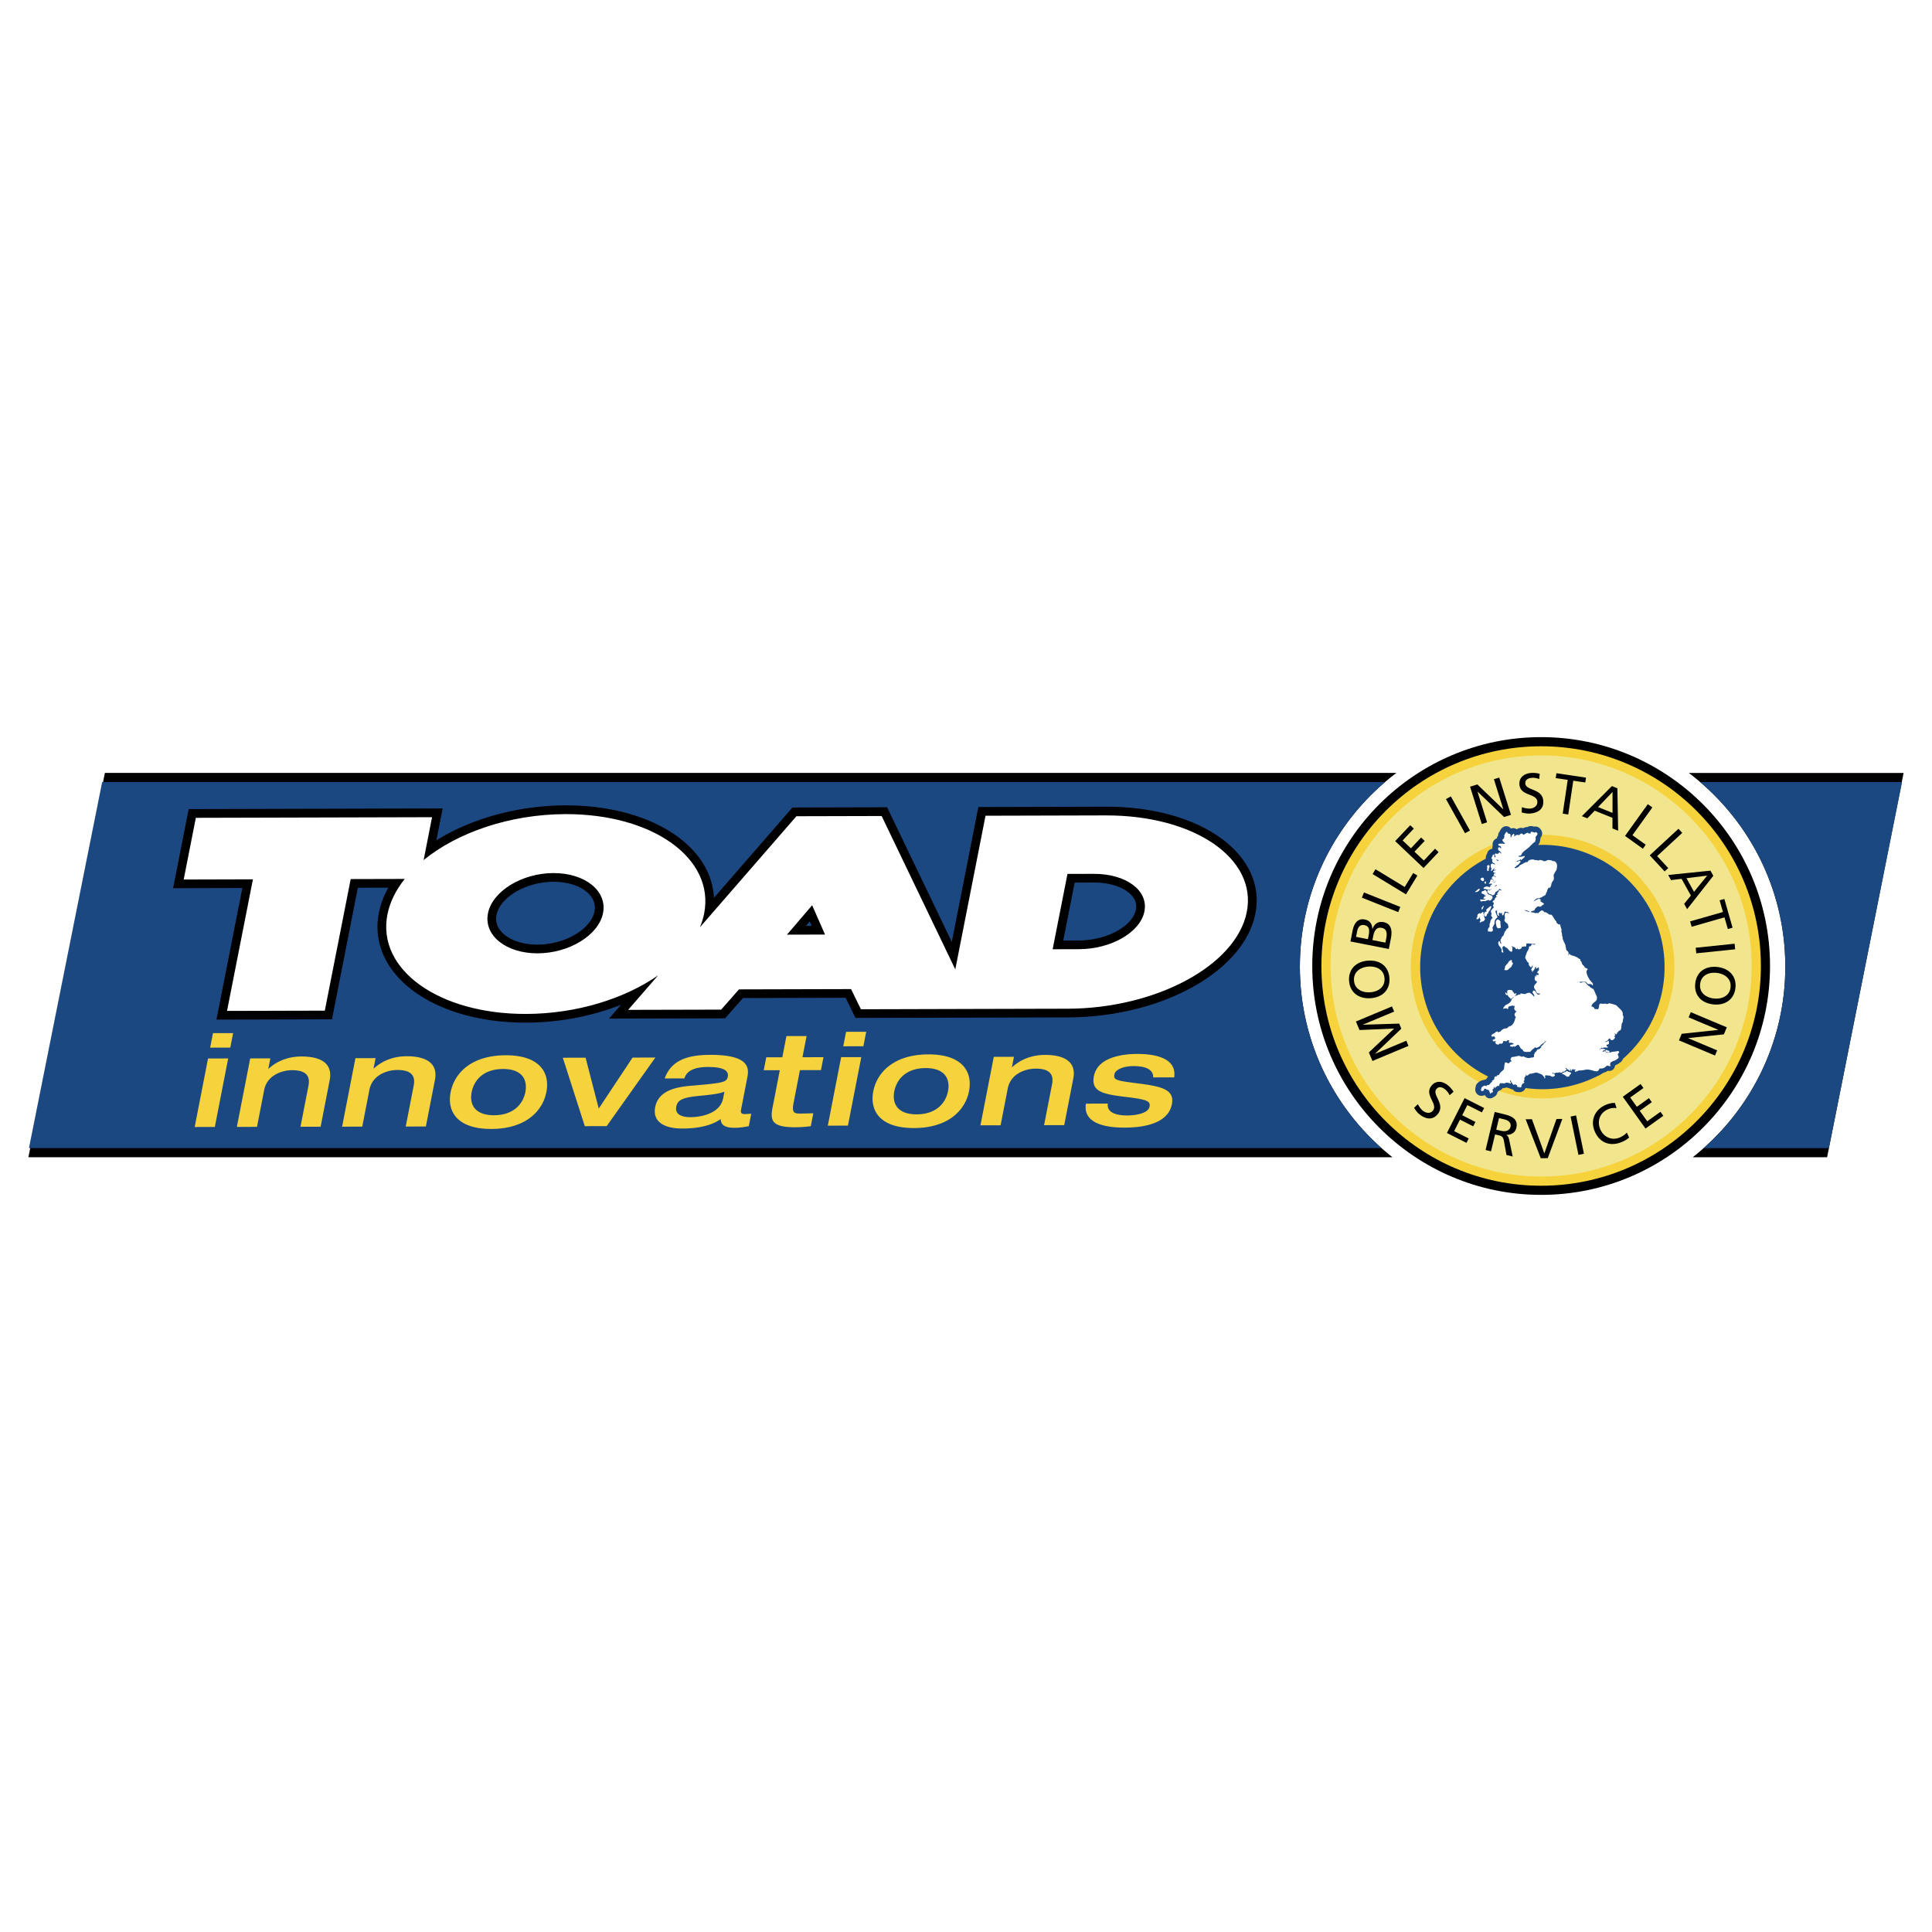 <svg xmlns="http://www.w3.org/2000/svg" width="2500" height="2500" viewBox="0 0 192.756 192.756"><g fill-rule="evenodd" clip-rule="evenodd"><path fill="#fff" d="M0 0h192.756v192.756H0V0z"/><path d="M129.688 96.441c0-7.895 3.779-14.905 9.625-19.326H10.464l-7.63 38.343h136.089c-5.622-4.433-9.235-11.302-9.235-19.017zM168.494 77.116c5.846 4.421 9.627 11.431 9.627 19.326 0 7.715-3.615 14.584-9.236 19.018h13.406l7.631-38.343h-21.428v-.001z"/><path d="M129.688 96.441c0-7.373 3.299-13.971 8.496-18.413H10.192l-7.303 36.518H137.83c-4.992-4.437-8.142-10.901-8.142-18.105zM169.625 78.029c5.195 4.441 8.496 11.04 8.496 18.413 0 7.203-3.15 13.668-8.143 18.105h12.486l7.305-36.518h-20.144z" fill="#1c4882"/><path d="M123.693 85.369c-2.535-3.074-7.533-4.9-13.369-4.885l-12 .031-.715.002-.137.7-2.511 12.764-6.215-12.945-.238-.495-.549.001-8.503.022-.395.001-.259.298-7.572 8.713c-.074-1.552-.661-3.034-1.75-4.355-2.526-3.063-7.411-4.884-13.068-4.869-4.699.013-9.347 1.295-12.874 3.489l.422-2.144.205-1.04-1.06.003-23.568.062-.713.001-.138.7-1.211 6.155-.204 1.04 1.06-.002 5.846-.015-2.378 12.087-.205 1.039 1.061-.002 9.755-.025.713-.002.136-.698 2.445-12.428 3.038-.008a8.418 8.418 0 0 0-.941 2.501c-.429 2.18.133 4.288 1.624 6.095 2.526 3.064 7.412 4.885 13.069 4.869 3.303-.008 6.576-.641 9.467-1.785l-1.201 1.383 1.915-.006 9.28-.023.392-.002.259-.293 1.519-1.727 10.244-.025.746 1.521.239.49.544-.002 8.638-.023 2.673-.006 9.326-.025c9.357-.023 17.576-4.574 18.715-10.357.402-2.058-.135-4.057-1.557-5.78zm-16.474 2.688l1.92-.005c1.668-.004 3.135.513 3.824 1.349.338.411.461.867.363 1.357-.324 1.658-2.922 3.065-5.672 3.072l-1.572.003 1.137-5.776zm-26.237 4.318l-.574.001.379-.443.195.442zm-21.669-1.448c-.353 1.791-2.952 3.31-5.678 3.317-1.593.004-2.967-.506-3.676-1.365-.393-.477-.535-1.01-.422-1.586.353-1.791 2.952-3.31 5.678-3.316 1.593-.005 2.968.506 3.676 1.365.394.476.535 1.01.422 1.585z"/><path d="M110.326 81.354l-12 .032-3.017 15.33-7.347-15.302-8.503.022-9.626 11.078c.184-.446.328-.9.418-1.362 1.083-5.501-5.117-9.95-13.837-9.927-5.552.015-10.793 1.84-14.149 4.584l.841-4.277-23.568.062-1.211 6.155 6.907-.019-2.583 13.128 9.755-.025 2.583-13.128 5.393-.014c-.88 1.102-1.482 2.296-1.728 3.543-1.082 5.501 5.118 9.949 13.837 9.927 5.037-.014 9.817-1.518 13.167-3.846l-2.987 3.438 9.28-.023 1.778-2.02 11.18-.029.985 2.012 8.637-.023 2.671-.008 9.328-.023c8.807-.023 16.812-4.318 17.863-9.656 1.052-5.34-5.262-9.652-14.067-9.629zm-56.688 13.76c-3.151.008-5.387-1.783-4.954-3.989.435-2.206 3.378-4.01 6.529-4.019 3.151-.008 5.387 1.783 4.954 3.989-.435 2.206-3.378 4.01-6.529 4.019zm24.876-1.863l2.513-2.933 1.286 2.923-3.799.01zm29.142 1.449l-2.633.007 1.479-7.517 2.633-.007c3.195-.008 5.459 1.646 5.045 3.744-.412 2.096-3.328 3.764-6.524 3.773z" fill="#fff"/><path d="M20.755 105.605l2.009-.004-1.33 6.834-2.009.004 1.33-6.834zm.492-2.527l2.01-.004-.281 1.445-2.009.004.28-1.445zM24.963 105.598l2.009-.006-.201 1.033h.029c.798-.736 1.91-1.217 3.279-1.219 1.66-.004 3.173.521 2.814 2.365l-.904 4.641-2.009.004.793-4.074c.143-.734.03-1.572-1.63-1.568-1.048.002-2.503.521-2.787 1.979l-.715 3.674-2.009.004 1.331-6.833zM35.461 105.574l2.01-.004-.201 1.031h.029c.798-.736 1.911-1.215 3.28-1.219 1.66-.002 3.173.523 2.814 2.365l-.904 4.643-2.009.004.793-4.074c.143-.734.029-1.572-1.63-1.568-1.048.002-2.503.521-2.787 1.977l-.715 3.676-2.009.004 1.329-6.835zM47.057 108.965c.231-1.186 1.177-2.309 3.128-2.312s2.461 1.115 2.23 2.303c-.231 1.186-1.177 2.309-3.128 2.312s-2.461-1.116-2.23-2.303zm-2.097.006c-.367 1.881.61 3.67 4.061 3.664 3.451-.008 5.125-1.803 5.492-3.686.366-1.881-.61-3.67-4.061-3.664-3.452.008-5.126 1.803-5.492 3.686zM56.152 105.531l2.272-.004 1.312 5.075 3.376-5.086 2.272-.004-4.854 6.84-2.184.005-2.194-6.826zM72.146 109.582c-.293 1.51-2.184 1.875-3.262 1.877-.684 0-1.583-.164-1.408-1.068.113-.578.535-.877 2.079-1.035 1.455-.145 2.093-.209 2.719-.43l-.128.656zm2.408-2.053c.173-.891.33-2.295-3.703-2.287-2.286.006-3.894.562-4.534 2.355l1.966-.004c.221-.762 1.007-1.137 2.332-1.139 1.165-.004 2.146.188 1.994.975-.103.529-.426.619-3.357.871-1.301.105-3.518.277-3.884 2.16-.261 1.34.719 2.137 2.729 2.133 2.257-.004 3.351-.613 3.809-.949.008.258.033.877 1.343.875.685-.002 1.052-.094 1.457-.158l.244-1.25a5.565 5.565 0 0 1-.663.039c-.131 0-.435-.012-.361-.387l.628-3.234zM77.801 106.775l-1.602.002.251-1.289 1.602-.004.411-2.113 2.01-.004-.412 2.113 2.096-.004-.25 1.289-2.097.004-.607 3.121c-.153.785-.192 1.211.493 1.209.495 0 .963-.014 1.447-.027l-.251 1.289c-.551.064-.952.105-1.563.105-2.447.006-2.485-.768-2.234-2.057l.706-3.634zM83.92 105.473l2.01-.004-1.331 6.832-2.009.006 1.33-6.834zm.492-2.528l2.01-.004-.281 1.443-2.009.006.28-1.445zM89.225 108.877c.23-1.186 1.177-2.311 3.128-2.314s2.461 1.117 2.23 2.303-1.177 2.309-3.128 2.312c-1.952.006-2.461-1.116-2.23-2.301zm-2.097.004c-.367 1.883.609 3.672 4.061 3.664 3.451-.006 5.125-1.801 5.491-3.684.367-1.883-.61-3.672-4.061-3.664-3.451.008-5.124 1.801-5.491 3.684zM99.15 105.441l2.01-.004-.201 1.031h.029c.799-.736 1.91-1.217 3.279-1.219 1.66-.004 3.174.521 2.814 2.365l-.904 4.641-2.008.004.793-4.074c.143-.734.029-1.572-1.631-1.568-1.049.002-2.504.521-2.787 1.979l-.715 3.674-2.01.004 1.331-6.833zM110.527 110.107c-.143 1.031 1.166 1.184 1.895 1.182 1.004-.002 2.143-.236 2.268-.881.102-.529-.197-.709-2.316-.961-2.334-.279-3.537-.521-3.234-2.082.379-1.945 2.992-2.209 4.289-2.213 1.193-.002 4.031.146 3.721 2.338l-2.096.004c.037-1.018-1.279-1.131-1.963-1.129-1.137.002-1.83.43-1.9.789-.109.555.062.645 1.951.887 2.473.316 4.088.531 3.779 2.117-.338 1.74-2.332 2.338-4.719 2.344-1.646.002-4.193-.301-3.859-2.391l2.184-.004z" fill="#f6d33c"/><path d="M153.76 119.213c-12.592 0-22.836-10.244-22.836-22.835 0-12.591 10.244-22.835 22.836-22.835s22.836 10.244 22.836 22.835c0 12.591-10.244 22.835-22.836 22.835z"/><path d="M153.76 118.301c-12.088 0-21.922-9.834-21.922-21.923 0-12.088 9.834-21.922 21.922-21.922s21.924 9.834 21.924 21.922c0 12.089-9.836 21.923-21.924 21.923z" fill="#f6d33c"/><path d="M153.76 117.383c-11.582 0-21.006-9.422-21.006-21.005 0-11.583 9.424-21.006 21.006-21.006s21.006 9.423 21.006 21.006-9.424 21.005-21.006 21.005z" fill="#f1e68d"/><path d="M136.93 105.854l-.358-.852 2.518-2.379-3.453.143-.356-.85 3.598-1.506.215.516-3.114 1.303.004.009 3.612-.113.213.506-2.616 2.494.004.01 3.114-1.303.214.516-3.595 1.506zM136.705 99c-.791.057-1.559-.312-1.615-1.17-.068-.859.637-1.336 1.428-1.394.775-.056 1.549.272 1.615 1.171.064.897-.654 1.336-1.428 1.393zm.043.59c1.182-.086 1.961-.832 1.875-2.018-.088-1.188-.967-1.813-2.148-1.727-1.154.084-1.961.838-1.875 2.02s.994 1.809 2.148 1.725zM136.928 93.791l.07-.356c.092-.472.277-.976.869-.86.516.102.531.566.436 1.06l-.082.411-1.293-.255zm1.636.89l.199-1.02c.152-.779.088-1.498-.734-1.659-.537-.105-.949.195-1.094.708l-.012-.002c-.025-.506-.229-.865-.756-.968-.707-.139-1.072.359-1.229 1.154l-.203 1.036 3.829.751zm-3.271-1.211l.113-.576c.062-.318.254-.685.709-.595.564.11.527.569.422 1.102l-.059.301-1.185-.232zM135.877 89.559l.207-.518 3.623 1.444-.207.519-3.623-1.445zM136.943 87.203l.291-.478 2.912 1.771.848-1.394.42.255-1.139 1.872-3.332-2.026zM139.197 83.917l1.502-1.584.358.337-1.119 1.181.828.784 1.017-1.075.358.338-1.02 1.075.934.884 1.119-1.18.355.338-1.502 1.586-2.83-2.684zM144.264 79.728l.488-.272 1.902 3.404-.488.272-1.902-3.404zM146.67 78.49l.725-.228 2.582 2.482.009-.004-.939-2.996.533-.167 1.168 3.721-.684.214-2.644-2.532-.01.004.959 3.06-.533.167-1.166-3.721zM153.568 77.721c-.291-.093-.451-.134-.74-.115-.312.02-.674.155-.646.562.047.747 1.709.467 1.791 1.75.053.831-.568 1.201-1.35 1.25-.271.018-.545-.043-.807-.111l.023-.522c.193.065.535.156.82.138.316-.02.752-.227.723-.684-.055-.87-1.713-.523-1.789-1.733-.045-.692.479-1.094 1.182-1.139.256-.016.564.009.84.086l-.047.518zM156.412 77.808l-1.199-.179.072-.486 2.951.439-.072.486-1.199-.178-.5 3.371-.553-.083.5-3.37zM160.883 81.101l-1.443-.579 1.441-1.504.002 2.083zm-3.059.326l.545.219.734-.765 1.773.711.002 1.061.564.227-.076-4.233-.545-.219-2.997 2.999zM164.402 80.232l.455.326-1.988 2.769 1.326.951-.285.399-1.781-1.276 2.273-3.169zM167.459 82.688l.379.41-2.504 2.313 1.107 1.199-.359.333-1.488-1.609 2.865-2.646zM169.012 88.975l-.752-1.359 2.066-.256-1.314 1.615zm-2.576-1.679l.283.513 1.053-.128.926 1.671-.67.823.295.533 2.615-3.33-.283-.513-4.219.431zM171.9 90.989l-.334-1.166.473-.135.82 2.868-.472.135-.334-1.166-3.276.939-.154-.537 3.277-.938zM173.061 94.155l.056.555-3.879.403-.056-.556 3.879-.402zM171.279 97.066c.789.086 1.477.588 1.377 1.443-.088.855-.867 1.197-1.656 1.111-.771-.084-1.475-.549-1.377-1.443s.885-1.197 1.656-1.111zm.065-.589c-1.178-.128-2.08.465-2.209 1.648-.129 1.182.623 1.955 1.801 2.084 1.15.127 2.08-.469 2.209-1.646s-.651-1.959-1.801-2.086zM172.285 102.496l-.293.701-3.562.371-.004.01 2.896 1.217-.217.514-3.595-1.51.275-.658 3.641-.387.006-.01-2.959-1.242.216-.516 3.596 1.51zM144.635 109.268c-.152-.266-.242-.404-.467-.588-.244-.197-.6-.342-.857-.025-.471.582.939 1.504.131 2.502-.525.646-1.232.496-1.84.004-.213-.172-.371-.402-.518-.629l.371-.369c.098.182.287.479.508.658.248.201.709.344.996-.012.549-.678-.904-1.547-.141-2.488.438-.537 1.096-.479 1.641-.035.201.162.41.391.561.633l-.385.349zM146.123 109.559l1.949.986-.222.437-1.452-.732-.513 1.016 1.32.67-.223.437-1.32-.668-.58 1.147 1.451.734-.222.437-1.95-.986 1.762-3.478zM149.557 111.553l.521.125c.498.119.707.4.625.742-.088.363-.447.52-.963.395l-.461-.109.278-1.153zm-1.34 3.183l.543.131.404-1.686.326.078c.287.07.467.113.547.523l.266 1.453.619.15-.354-1.684c-.064-.262-.125-.363-.279-.469l.002-.012c.459.031.881-.213.99-.676.219-.906-.475-1.199-1.225-1.379l-.93-.225-.909 3.796zM154.418 115.551l-.697.006-1.506-3.887.627-.004 1.232 3.396h.01l1.205-3.419.586-.006-1.457 3.914zM156.699 111.4l.547-.111.783 3.82-.547.114-.783-3.823zM161.285 110.557a1.574 1.574 0 0 0-.828.104c-.832.342-1.139 1.168-.807 1.98.348.848 1.188 1.16 1.938.854.26-.105.578-.314.715-.498l.236.488c-.229.227-.559.381-.77.467-1.143.469-2.203.045-2.674-1.104-.455-1.111.049-2.18 1.15-2.631.277-.115.57-.186.875-.178l.165.518zM161.906 109.424l1.778-1.272.285.401-1.323.945.665.928 1.203-.862.287.401-1.205.861.748 1.045 1.322-.945.285.398-1.777 1.272-2.268-3.172z"/><path d="M140.752 96.441c0-7.253 5.9-13.154 13.152-13.154s13.152 5.9 13.152 13.154c0 7.252-5.9 13.152-13.152 13.152s-13.152-5.9-13.152-13.152z" fill="#f4d03c"/><path d="M166.074 96.482c0-6.732-5.457-12.191-12.191-12.191-.139 0-.277.006-.416.011a.912.912 0 0 0 .197-.485c.002-.017.006-.04.004-.038a.463.463 0 0 0 .018-.165.764.764 0 0 0 .152-.307.475.475 0 0 1-.037.106c.059-.122.158-.441-.182-.769-.014-.015-.027-.029-.043-.042a.594.594 0 0 0-.514-.126.319.319 0 0 1-.031-.009c-.113-.034-.354-.105-.611.027-.01.005-.016.014-.025.02a.904.904 0 0 0-.436.114.587.587 0 0 0-.354-.014.696.696 0 0 0-.258.111l-.053.001c-.023-.016-.045-.037-.07-.049a.623.623 0 0 0-.457-.02c-.01-.003-.023-.001-.033-.004l-.014-.007c-.027-.033-.047-.07-.082-.096a.616.616 0 0 0-.504-.102.5.5 0 0 0-.158.066c-.209.13-.297.314-.35.423-.01.02-.021.045-.027.054.002 0 .006-.009.018-.021a.526.526 0 0 0-.148.396c-.027.034-.055.068-.076.112a.534.534 0 0 0-.045.129l-.004.034a.63.63 0 0 0-.432.609.49.49 0 0 0 .02.131.703.703 0 0 0-.041.285c-.018.01-.037.017-.055.029a.656.656 0 0 0-.221.091.512.512 0 0 0-.232.344l-.02.037a.897.897 0 0 0-.129.51c-3.889 2.038-6.543 6.109-6.543 10.802 0 4.789 2.762 8.93 6.777 10.924a.654.654 0 0 0-.135.201.732.732 0 0 0-.078.08.565.565 0 0 0-.182.064c-.258.014-.512.143-.717.377a.52.52 0 0 0-.127.406c-.006-.062.004-.105-.002-.088-.131.422.072.66.205.766a.605.605 0 0 0 .512.103.518.518 0 0 0 .16-.037c.018-.006.029-.018.045-.025.023.045.045.09.08.135a.525.525 0 0 0 .338.197.58.58 0 0 0 .461-.139.536.536 0 0 0 .133-.072.618.618 0 0 0 .219-.316c.012-.031.012-.064.018-.098a.498.498 0 0 0 .145-.139.51.51 0 0 0 .117-.035.658.658 0 0 0 .271-.227.89.89 0 0 0 .367-.059.529.529 0 0 1 .146.043.512.512 0 0 0 .166.037l.008.008a.62.62 0 0 0 .322.107c.014.018.023.035.041.053l.004.004a.521.521 0 0 0 .303.193.647.647 0 0 0 .178.012.618.618 0 0 0 .414-.051.605.605 0 0 0 .32-.352 12.126 12.126 0 0 0 7.239-1.223c.033-.012.07-.018.1-.035a.59.59 0 0 0 .182-.111c.096-.053.189-.107.283-.162.148-.039.289-.098.414-.191.061.012.129.02.209.014a.563.563 0 0 0 .227-.074.61.61 0 0 0 .285-.484c.029-.01.059-.01.084-.023a2.86 2.86 0 0 0 .492-.312l.045-.041a.624.624 0 0 0 .158-.264 12.147 12.147 0 0 0 4.156-9.163z" fill="#1c4882"/><path d="M153.1 83.06c.074.018.123-.078.195-.018.049.053.131.106.092.188-.035.152-.256.249-.16.433-.043.135-.008.319-.162.39-.139.057-.193.209-.324.273-.256.348-.656.482-.91.844 0 .096-.086.16-.16.202-.064 0-.123 0-.17.036.031.124.156.046.238.067.131.003.24-.071.365-.067.027.021.018.067.006.092-.084.128-.227.188-.33.309-.078.018-.023-.113-.102-.067-.064.021-.043.117-.121.117-.104-.046-.195.036-.27.11v.011c.084-.011.178-.063.279-.067.033-.031.074-.024.111 0 .023.025.045.064.023.1-.105.103-.188.237-.297.315-.035.018-.07-.039-.092.018 0 .096-.111.142-.182.17-.035.018-.018.05 0 .068.029.024.068.049.104.024.1-.067.23-.061.314-.17.113-.192.324-.185.469-.323.086 0 .127-.103.221-.074.049-.1.145.053.18-.071.109-.195.357-.224.57-.22.133.092.312.028.451.103.117.014.209-.107.322-.025.1-.007.178.036.256.085.24.067.383-.213.613-.078.088-.046.178.007.244.061.117.028.256 0 .334.117.201.185.143.5.092.734-.027.135-.166.227-.188.365-.217.192 0 .464-.117.699-.121.149-.227.315-.23.518-.043.103-.078.213-.178.28v-.05c-.066-.018-.117.063-.162.103.021.021.062-.004.092-.018-.199.064-.117.326-.27.45.031.153-.131.252-.23.316h-.025c.004-.008-.004-.011-.01-.018h-.014c-.107.145-.299.174-.443.237-.207-.039-.373.114-.494.266l.014.018c.154-.11.32-.174.486-.248.074.011.146.039.188.103l-.018.153c.1.106.242.127.334.238.018.134-.139.106-.195.188a.292.292 0 0 1-.162.121c-.094-.007-.189-.064-.281-.018-.109.11-.291.195-.291.366-.117.078-.293.042-.371.177.088.064.23.014.322.078.049.018.113.01.152.06.018-.05.078-.064.121-.042.018.039.041-.003.066 0 .072.011.146.004.16-.078.109-.085.213-.216.375-.152.082.028.096.113.17.163.164-.046.25.1.377.142.025.021.031.089.074.061.008-.01.018-.007.025-.007.021.015.006.046.035.061.061-.064.135-.011.201 0 .047.057.086.131.139.184.09.17.189.341.33.479-.014.092.049.16.121.212.053.008.057.079.109.086.057-.015.131-.018.164.031-.004.245.188.44.092.691.127.156.025.405.152.561-.057.156.064.28.104.418-.037.039.023.06.041.075.047.071.039.163.111.223.01.164.07.305.078.468.018.167.254.198.236.383.033.082-.062.167.018.22.051-.039.008-.124.068-.152.082.014.082.149.17.121.049.067.152.035.213.092.113-.011.209.081.314.109.139.04.213.178.359.206.053.042.031.117.049.177.143.075.117.227.182.34.074.107.213.186.256.309.078.071.176.1.27.135.041.111-.125.174-.1.299.004.336.201.588.348.869.074.018.096.105.135.158.102.039.156.164.156.273-.008.031-.021.078-.055.086-.061-.203-.297-.139-.443-.154-.127-.102-.232-.318-.439-.219-.131-.014-.301-.018-.426.031.174.15.369-.066.561-.006.178.123.256.379.475.414.025.143.182.135.256.242.104-.021.139.092.182.152.088.205.17.418.273.619.023.125.027.281-.037.391-.145.188-.404.277-.461.512-.018.027-.057.045-.057.078.121.049.291.092.324.244.074.102.213-.025.287.078.309-.117.006-.617.418-.586.166.074.352-.049.51.043.1.008.174-.043.256-.078.252.064.514.104.74.23.246.301.693.521.604.961.186.199-.025.426.018.662-.201.213-.096.555-.219.803-.072.1-.227.07-.242.213-.043.025-.084.057-.135.066.029.021.018.068.008.092-.018.025-.025.061-.057.068-.072.029-.09-.061-.146-.086-.027.021-.018.057-.023.086.053.004.053.07.049.104-.014.053-.084.08-.104.127.043.049.125.039.086.121-.074.088-.146.205-.262.23-.072.018-.178.014-.172-.086-.076.004-.062-.131-.152-.07-.102.121-.201.301-.383.283l-.018.014c.057.117.139-.002.213 0 .047-.018.074-.102.135-.057.047.082.025.203.018.299-.043.105-.236 0-.205.141 0 .029-.057.039-.025.072.043.031.113.021.129.084-.004.021.014.057-.018.068-.15.027-.352-.068-.469.049-.074.055-.148-.137-.17 0-.021.051-.121.033-.111.111l-.061.018c.029.01.059.059.08.023-.016-.053.053-.066.084-.084.146.027.355-.031.418.119-.035.051-.109.012-.156.037-.039.045-.098.053-.141.092a.309.309 0 0 0 .195.035c.031-.021.023-.1.074-.07.074.049.061.156.156.17.07 0 .145.039.213 0-.072-.092-.191.01-.248-.074-.057-.047-.064-.113-.068-.182.104-.078.174.086.287.053.047.004.09.055.104.094.031.057-.057.08-.018.119.127-.018.234-.078.357-.102.184.004.352-.033.521-.068a.168.168 0 0 1 .092.074c.074.16-.199.16-.104.326.037.1.117.23.018.33a2.198 2.198 0 0 1-.4.256c-.102-.035-.162.088-.262.096a.396.396 0 0 0-.139.195c-.021.084.092.178-.006.236-.125.012-.221-.092-.342-.041a.707.707 0 0 1-.631.271c-.18.016-.121.273-.297.256-.064.109-.152-.035-.227.025a3.124 3.124 0 0 0-.752-.178c-.277.008-.521.125-.809.086-.043.041-.117.021-.17.049-.047.021-.107.104-.172.049-.027.02-.023.055-.057.061-.027-.049-.088-.096-.053-.158.025-.018.051-.029.068-.055a.086.086 0 0 0-.076-.049c-.023.018-.039.057-.076.043-.043-.09-.133-.051-.189-.018-.043.023-.01.078-.031.109a.071.071 0 0 1-.096-.025c.008-.053 0-.102-.043-.135-.021-.006-.035.008-.043.025.016.043.051.086.035.127-.023.033-.066.016-.092 0-.084-.096-.23-.096-.273-.23-.049.008-.092-.049-.127-.018.01.078.139.1.092.188-.021.055-.088.082-.135.043.035.086-.057.104-.109.129-.148-.057-.17.17-.316.102-.098-.057-.205-.031-.309 0a.379.379 0 0 0-.305.068c-.061-.043-.158-.012-.195-.092h-.018c-.02.039 0 .084.018.115.051.037.09-.027.135 0 .043.076.164.146.043.225 0 .035-.039.045-.066.057-.16.086-.264-.039-.4-.086l-.408-.031a.135.135 0 0 0-.074.127c.053.029.035.082.031.129a.212.212 0 0 1-.043.074c-.039-.025-.031-.086-.049-.127a1.746 1.746 0 0 0-.273-.299c-.242-.064-.49-.27-.76-.117-.145-.008-.254.078-.406.061-.129.049-.186.223-.359.17-.031-.027-.023-.07-.066-.096-.012.053.025.113 0 .17-.086.086-.164.182-.117.309.061.104-.205.205 0 .27-.012.057-.057.113-.104.127-.031.016-.041-.02-.061-.031.025.092-.074.139-.119.195-.016.086.01.205-.092.238a.113.113 0 0 1-.104.01c-.033-.014-.025-.043-.025-.061.004-.018-.008-.023-.018-.035-.035.039-.053.1-.117.086-.047-.061-.135-.121-.086-.195v-.025c-.07.021-.127-.031-.18-.078-.07.004-.139.078-.213.025l-.074-.068c0-.023.004-.039-.018-.066-.047-.068-.178-.117-.104-.213l-.084-.068c-.037.043-.039.082-.037.129.043.014.061.07.078.109.008.031-.01.057-.035.078a.888.888 0 0 0-.457-.086c-.1.064-.252.096-.357.033-.037.014-.061.041-.104.035-.029-.039-.07-.035-.109-.025-.029.043-.043.096-.086.135.021.072-.027.129-.084.152-.039-.004-.076-.023-.121-.018-.021.121-.17.061-.186.17-.018.029-.018.068-.053.078-.014-.049-.053-.088-.049-.145-.047-.021-.061.049-.078.078.053.088-.057.145-.109.188-.012.004-.025.004-.037.014.061.047.1.129.072.207-.012.027-.016.057-.043.078-.074-.043-.125.027-.146.084a.061.061 0 0 1-.059.025c-.1-.129-.068-.334-.256-.395-.146.035-.252-.213-.365-.049-.012.066-.039.141-.109.17-.055.004-.104.031-.156.008-.117-.094.006-.213-.008-.33.104-.117.242-.209.377-.207.053 0 .057.082.115.055.043-.039.047-.09.098-.121.119.053.197-.049.285-.104-.002-.145.217-.131.189-.287.043-.113.178-.078.213-.197.018-.061-.004-.164.049-.221.07-.039.135-.074.213-.035.018-.031-.031-.078.012-.109.088-.018.201-.018.244-.117.084-.221.312-.309.453-.504.025-.213.043-.457.1-.631.131-.139.244.088.393.035.078-.061.143-.184.256-.178.061-.049-.045-.047-.035-.096-.021-.047-.07-.086-.066-.145.092-.035.037-.182.162-.186.061-.049.156-.01.227-.035.209-.035.465-.156.656-.025.096.051.182-.023.291 0 .217.111.465.221.713.104.109-.004.24.014.297-.078.025-.105-.053-.227.061-.291.012-.064.012-.141.061-.184.029-.004.008.031.025.043l-.008.006.008.008c.049-.057.066-.152.139-.203.035-.205.305-.066.348-.266.031 0 .053-.027.078-.049v-.043c.02-.164.223-.16.244-.322.07-.1.199-.143.248-.256l-.018-.018c-.117.064-.203.209-.334.248-.027.127-.205.086-.201.227-.053.035-.104.074-.164.096.018.064-.066.021-.092.061-.064.039-.152.07-.223.025-.021-.014-.043-.035-.076-.025-.098.143-.289.205-.375.348-.057.047-.088.127-.188.109-.221-.018-.482.057-.627-.127.035-.109-.115-.074-.111-.17-.105.018-.127-.104-.18-.16l.01-.043c-.021-.035-.078-.002-.086-.041.033-.1-.049-.117-.102-.164-.191-.025-.27.279-.479.145-.09.078-.238.037-.33-.01-.029-.014-.018-.053-.012-.074.086-.125.256-.07.369-.145v-.025c-.117-.051-.24-.156-.375-.078-.064-.008-.1-.061-.129-.109.021-.047.082-.094.035-.146-.031-.064-.109.025-.145-.043-.066.008-.008.121-.096.109-.127.059-.291-.076-.365.055 0 .074-.008.152-.084.188-.107.068-.27-.07-.33.086-.1.078-.178-.043-.285-.029-.027-.064-.035-.139-.092-.195-.014-.035.029-.043.051-.049.023.006.035-.012.053-.018-.043-.037-.121-.043-.182-.025-.018.012-.027.047-.057.031-.027-.053-.123-.1-.113-.152.078-.07.209-.045.256-.158 0-.082-.029-.168-.111-.199-.076.008-.15.025-.236.018-.043-.035-.025-.105-.018-.152a.78.78 0 0 1 .223-.152c.129-.047.191-.186.33-.205.064-.02.088.066.139.084.057-.018.1-.078.17-.066.105-.072.16-.203.279-.23.09-.094.238-.1.367-.094.131-.084.232-.24.4-.236.309-.195.406-.508.475-.82.01-.041.061-.035.086-.066-.115-.021-.135-.156-.172-.248.008-.143.121-.248.213-.348-.021-.035-.066-.004-.092-.025-.082-.049-.109-.131-.152-.205-.014-.1.061-.16.031-.262.012-.012.025-.018.025-.037-.105.008-.221-.049-.34-.014-.111.047-.277.029-.312.178 0 .057.004.123-.053.152-.068-.014-.104-.121-.195-.068-.088 0-.166.029-.248.043.006-.152.143-.279.256-.389.232-.098.535-.264.57-.547.066-.092.195-.166.205-.279-.088.037-.1.18-.213.176-.035.043-.078.047-.121.018-.02-.043-.02-.102-.084-.102-.078-.096-.164-.189-.213-.299-.021.021-.025.061-.061.068-.049-.074-.17-.143-.141-.256.098-.047.109.082.184.113.045-.078-.014-.166.018-.248.021-.047.021-.113.086-.127.131-.008.311-.029.424.049.057.047-.01.135.086.139.057.049.053.127.109.17.078.004.131-.043.213-.025.008.096-.096.146-.152.227l.018.02c.191-.025.338-.164.547-.154.004-.031-.043-.066 0-.084.188-.008.4.125.566-.008.131-.031.295-.127.42-.018a.122.122 0 0 0 .084.051l.262.271c.033.012.037-.018.043-.035-.014-.145-.127-.252-.201-.371.096-.021-.025-.195.109-.129.031-.021 0-.088.061-.078.027.051.1.043.109.104.111.1.146.291.322.322.072.018.117-.021.164-.066-.029-.094-.125-.004-.188-.043a.43.43 0 0 1-.213-.178c.027-.148-.125-.201-.152-.326-.055-.066-.074-.184-.025-.262.047-.139.227-.26.287-.408-.1-.057-.227-.121-.244-.248-.008-.117.049-.213.041-.33a.06.06 0 0 1 .051-.029l.078.146c.053-.074-.074-.148.008-.221.07-.027.188.061.23-.041-.016-.037-.012-.082-.037-.111-.041.004-.096-.004-.102-.053-.025-.117.1-.199.162-.279a2.604 2.604 0 0 1-.018-.273c-.105-.029-.244.297-.287.018a.125.125 0 0 0-.027-.078c-.047.014-.047.074-.068.113-.004.107-.082.182-.145.262-.004.021.01.051-.016.061-.037-.006-.062-.098-.102-.041-.004.049.074.07.061.127-.107 0-.129-.143-.164-.225-.014-.162.238-.254.109-.424-.057.031-.023.137-.092.17-.152.027-.209-.146-.273-.238a.882.882 0 0 1 .008-.178c-.195-.099-.238-.318-.355-.478-.01-.206.104-.383.154-.578.088-.171.23-.32.211-.536a.198.198 0 0 1 .189-.085c.027-.028.01-.078.031-.11a.235.235 0 0 1 .248-.053c.039.039.088 0 .135 0 .035-.011.01-.043 0-.057-.07-.043-.145.021-.23.007-.131-.036-.277-.032-.408-.067-.066.042-.158-.014-.219.018-.004.1.006.206-.043.287-.088.074-.178-.078-.248.036-.074.018-.146-.042-.188.049.039.11-.09.128-.143.181-.064.018-.139.036-.205.014-.057-.035.004-.092-.043-.135-.029.036-.008.089-.051.121a.175.175 0 0 1-.162-.061c-.047-.195-.256-.092-.34-.248h-.018c-.025.075.039.135.066.195-.057.117.021.308-.1.383-.215-.021-.309-.249-.467-.383a.646.646 0 0 1-.268-.185c-.084-.014-.137.071-.188.127.016.152.035.305.096.44l-.01.078c-.053.024-.107-.014-.143-.061-.064-.078.014-.188-.035-.273-.049-.209-.312-.33-.305-.561-.039-.061 0-.127.014-.188.029-.025.061-.067.096-.05.092.074.057.223.16.273.057-.093-.051-.182-.051-.284-.037-.16.107-.27.129-.415.234-.128.209-.376.314-.563.104-.028.082-.142.146-.202.074-.067.18-.124.213-.224-.021-.085-.068-.163-.061-.262-.117-.146-.326-.22-.357-.408.018-.124.105-.259.023-.383.057-.071-.057-.117.018-.181-.014-.064.018-.114.051-.16.096-.067.236 0 .35.018.016-.01.018-.028.018-.042-.062 0-.088-.11-.145-.043-.014-.025-.039-.06-.066-.06-.008.018-.033.049-.055.025-.018-.025-.027-.025-.049-.007a.299.299 0 0 1-.109-.071c.018.099-.074.159-.078.241-.043.05-.018.096-.068.142a.088.088 0 0 1-.078.028c-.096-.078-.002-.17-.084-.255-.051 0-.061.085-.117.085.01-.068-.068-.061-.086-.103-.035.057-.123.053-.078.135-.021.067.047.117.035.188-.08.025-.113-.071-.188-.085.035-.085-.07-.131-.01-.206-.057-.064-.025-.167 0-.237-.047.021-.139-.011-.178.06.01.135.074.245.109.365.043.085.104.174.078.273a.592.592 0 0 0-.273.603c-.074.142-.148.284-.219.425.053.103.082.234.008.333-.125.099-.273 0-.408.042-.1-.071-.033-.22-.018-.315l.135-.16c0-.152-.012-.33.078-.454-.016-.188.115-.319.23-.458-.094-.085-.182-.202-.129-.333.117-.081-.088-.106 0-.195-.152-.17.117-.309.178-.461.117.014.018-.138.084-.185l-.006-.011c-.031.025-.025.075-.068.085-.076-.1.029-.188.051-.28a.304.304 0 0 0-.025-.152c-.045.032-.07-.018-.084-.054 0-.103.119-.138.188-.195.006-.127.102-.241.213-.305.021-.06-.092-.063-.055-.145.037-.103.137-.011.172-.085-.025-.014-.064-.003-.074-.035 0-.135.158-.202.158-.34.047-.075.15-.064.213-.043.029 0 .064.04.086 0-.025-.063-.131-.039-.152-.117-.004-.021.006-.053-.008-.067-.086.113-.209.184-.314.298-.238.004-.125.291-.342.348-.043.032-.109.049-.152.018-.035-.025-.084-.05-.096-.096-.16.042-.273-.117-.365-.227a.151.151 0 0 1 .025-.145.11.11 0 0 1 .139-.011c.045.082.074-.035.115-.042.051-.018.104-.024.146-.057-.061-.057-.1.042-.162.032-.213.067-.381-.082-.598-.068-.039-.021-.053-.078-.031-.121a.508.508 0 0 1 .469-.099c.045.003.062.081.117.067.039-.025.027-.079.018-.11.057-.035.1.032.152 0-.029-.035-.092-.049-.092-.103.049-.054.119-.05.176-.085a.212.212 0 0 1-.066-.096c-.086.007-.199.096-.256-.014-.008-.05.043-.042.068-.061.057-.021.035-.085.053-.127.043-.064.006-.173.109-.195.143-.106.178.163.316.117-.131-.021-.125-.191-.266-.212 0-.085.07-.188.154-.23.107-.057.164.063.246.096.021-.163-.352-.117-.152-.316.002-.028 0-.057.023-.078.051-.011.113.063.139 0-.088-.061-.27-.039-.256-.185.055-.131.23-.057.307-.163-.078-.025-.168.089-.232 0 .02-.053.033-.11.068-.152-.027-.015-.064.014-.092.032-.031.11-.174.128-.195.241-.057.021-.078-.032-.086-.071.029-.071.072-.146.043-.227-.08-.078-.061-.206-.053-.308.01-.054.043-.117.104-.128.135-.036.211.142.34.042-.1-.078-.256-.106-.297-.237-.016-.078-.016-.174.035-.237-.025-.05-.086-.011-.121-.036-.018-.156.127-.262.139-.415.027-.018.066-.039.1-.018.102.067.006.223.102.287.021-.011.053-.032.053-.057.051-.127-.139-.195-.035-.298a.12.12 0 0 1 .135-.036c.051.082.131.018.188 0 .043-.031.055-.085.096-.11.098-.021.139.096.221.117-.029-.138-.166-.241-.291-.323-.035-.074-.07-.17-.031-.255.035-.039.07-.075.127-.06.047.036.078.113.146.103.02-.057.01-.146-.037-.195-.066-.071-.193-.025-.23-.135 0-.053.025-.106.078-.12.189-.011.346-.021.518.007.025-.014.09.007.078-.049-.113-.103-.283-.202-.248-.376.033-.064.111-.085.17-.11-.098-.103.133-.195-.041-.263.117-.117.123-.294.266-.383.045-.011.096.007.1.061.014.039-.025.07.018.099.039-.021.07-.039.109-.006.039.099.156-.022.164.103.014.092.02.198.018.287.1-.025.08-.135.117-.202.092-.036.113-.199.23-.145.035.074.002.177.023.255.064-.018.078-.092.139-.12.078-.028.191-.085.273-.015.121.007.17-.152.287-.156.131-.049.18.202.309.071.113-.071.227-.163.365-.156.035.128.152.046.23.071.014-.015.047-.018.049-.043.004-.039-.041-.057-.023-.103.102-.053.219.021.328.036l.059.016zm-3.569 2.822c-.088.071-.158-.042-.23-.085-.004-.021.008-.036.029-.043.084 0 .135.1.201.128zm-1.095.444c-.049.028-.084.074-.07.138.053.114-.025.249 0 .372.025.04.061.079.113.061.105-.046.039-.16.057-.237.078-.075.064-.181.078-.28-.018-.083-.122-.061-.178-.054zm-.709 1.319c-.066.11.082.17.139.248.062.042.139.004.188-.053.047-.06-.021-.117-.01-.184-.062-.16-.226-.082-.317-.011zm1.525.28c-.025.067-.113.046-.164.096-.096.007-.162-.068-.262-.053.068-.053.148.036.236.018.073-.001.129-.057.19-.061zm-.986.17c.004.039-.025.053-.053.071-.039-.018-.09-.032-.109-.078-.029-.078.059-.103.078-.163.095 0 .045.117.084.17zm1.089.213c-.076.106-.211.127-.316.188.104-.06.166-.191.297-.202l.019.014zm-1.755.358c-.109.007-.186.11-.27.181-.053.042-.125.067-.156.127.014.011.029.028.043.032.109-.014.219-.028.297-.117.078-.021.09-.117.121-.181l-.035-.042zm.623.164c-.102-.043-.174.032-.24.092-.047-.035-.113-.007-.135.043-.152.287.236.156.279.365.047.05.107-.021.152.028-.031.046-.084.046-.127.067-.074.046-.145.125-.152.213.053.074.162-.004.23.031-.082.082-.213.1-.334.078-.062.053-.109-.028-.176-.018-.041.024-.037.064-.037.103.029.053.068.132.146.11.121-.089.279-.004.418-.05.078-.067.191-.053.273-.121.014.025.035.05.043.078.084.021.162-.028.227-.085.078-.021.023-.134.113-.138.084-.312-.303-.305-.461-.432-.063-.124-.106-.269-.219-.364zm-.297 1.641c-.117.032-.107.174-.104.262.064.05.061-.067.129-.075.002-.095.059-.167.092-.248-.033-.059-.115.011-.117.061zm.822-.085c-.125.07-.242.173-.354.272-.068.046-.137.117-.098.202 0 .036.051.025.043.061-.07.046-.162.039-.219.11-.064.082-.061.213-.037.309.025.067.098.096.164.092.139-.042.029-.237.195-.273.045-.134.121-.259.221-.372.045-.113.119-.213.127-.341l-.042-.06zm3.627.468c.096.039.191.106.287.128-.145.042-.244-.078-.389-.061-.025-.103-.174-.018-.146-.146.068.065.168.054.248.079zm-4.4.135c-.113.011-.184.11-.273.181l-.031-.067c-.061.015-.117.025-.162.067-.125.061-.111.199-.111.305-.035.071-.135.146-.061.23.098.05.174-.06.25-.12.049-.021.02-.152.098-.092-.004.021-.027.036-.041.05-.021.071.035.131.053.199.066.103-.09.138-.061.237.021.036.053.082.104.05.07-.127.227-.064.314-.152.021-.071.088-.11.117-.171-.066-.088-.049-.212-.127-.297.039-.134-.074-.238-.033-.376l-.036-.044zm1.525.759c-.068-.043-.139 0-.182.061-.088.085-.096.212-.074.33.068.156.018.376.203.468.066.021.141.003.205-.015.178-.057.01-.223.074-.34-.07-.104-.004-.209-.031-.327a.598.598 0 0 0-.195-.177zm1.326 4.043c-.125-.029-.213.085-.305.152-.064.206-.281.308-.369.502.031.114-.049.203-.057.316.025.078.086-.008.143.031.172.043.293-.117.41-.23.174-.062.174-.262.287-.383.051-.084-.049-.142-.092-.194-.025-.05.004-.103.008-.153l-.025-.041zm6.688 2.188c-.043.01-.088.045-.127.043.039-.03.074-.059.127-.043zm-1.096 8.9c-.053-.008-.109-.031-.156.006-.1.09-.23.104-.348.156a.135.135 0 0 0-.049.135c.184-.018.318.15.469.248.092.008.197-.002.262-.096-.008-.119.143-.158.162-.262-.027-.064-.102-.078-.145-.096-.074-.034-.146.001-.195-.091z" fill="#fff"/></g></svg>